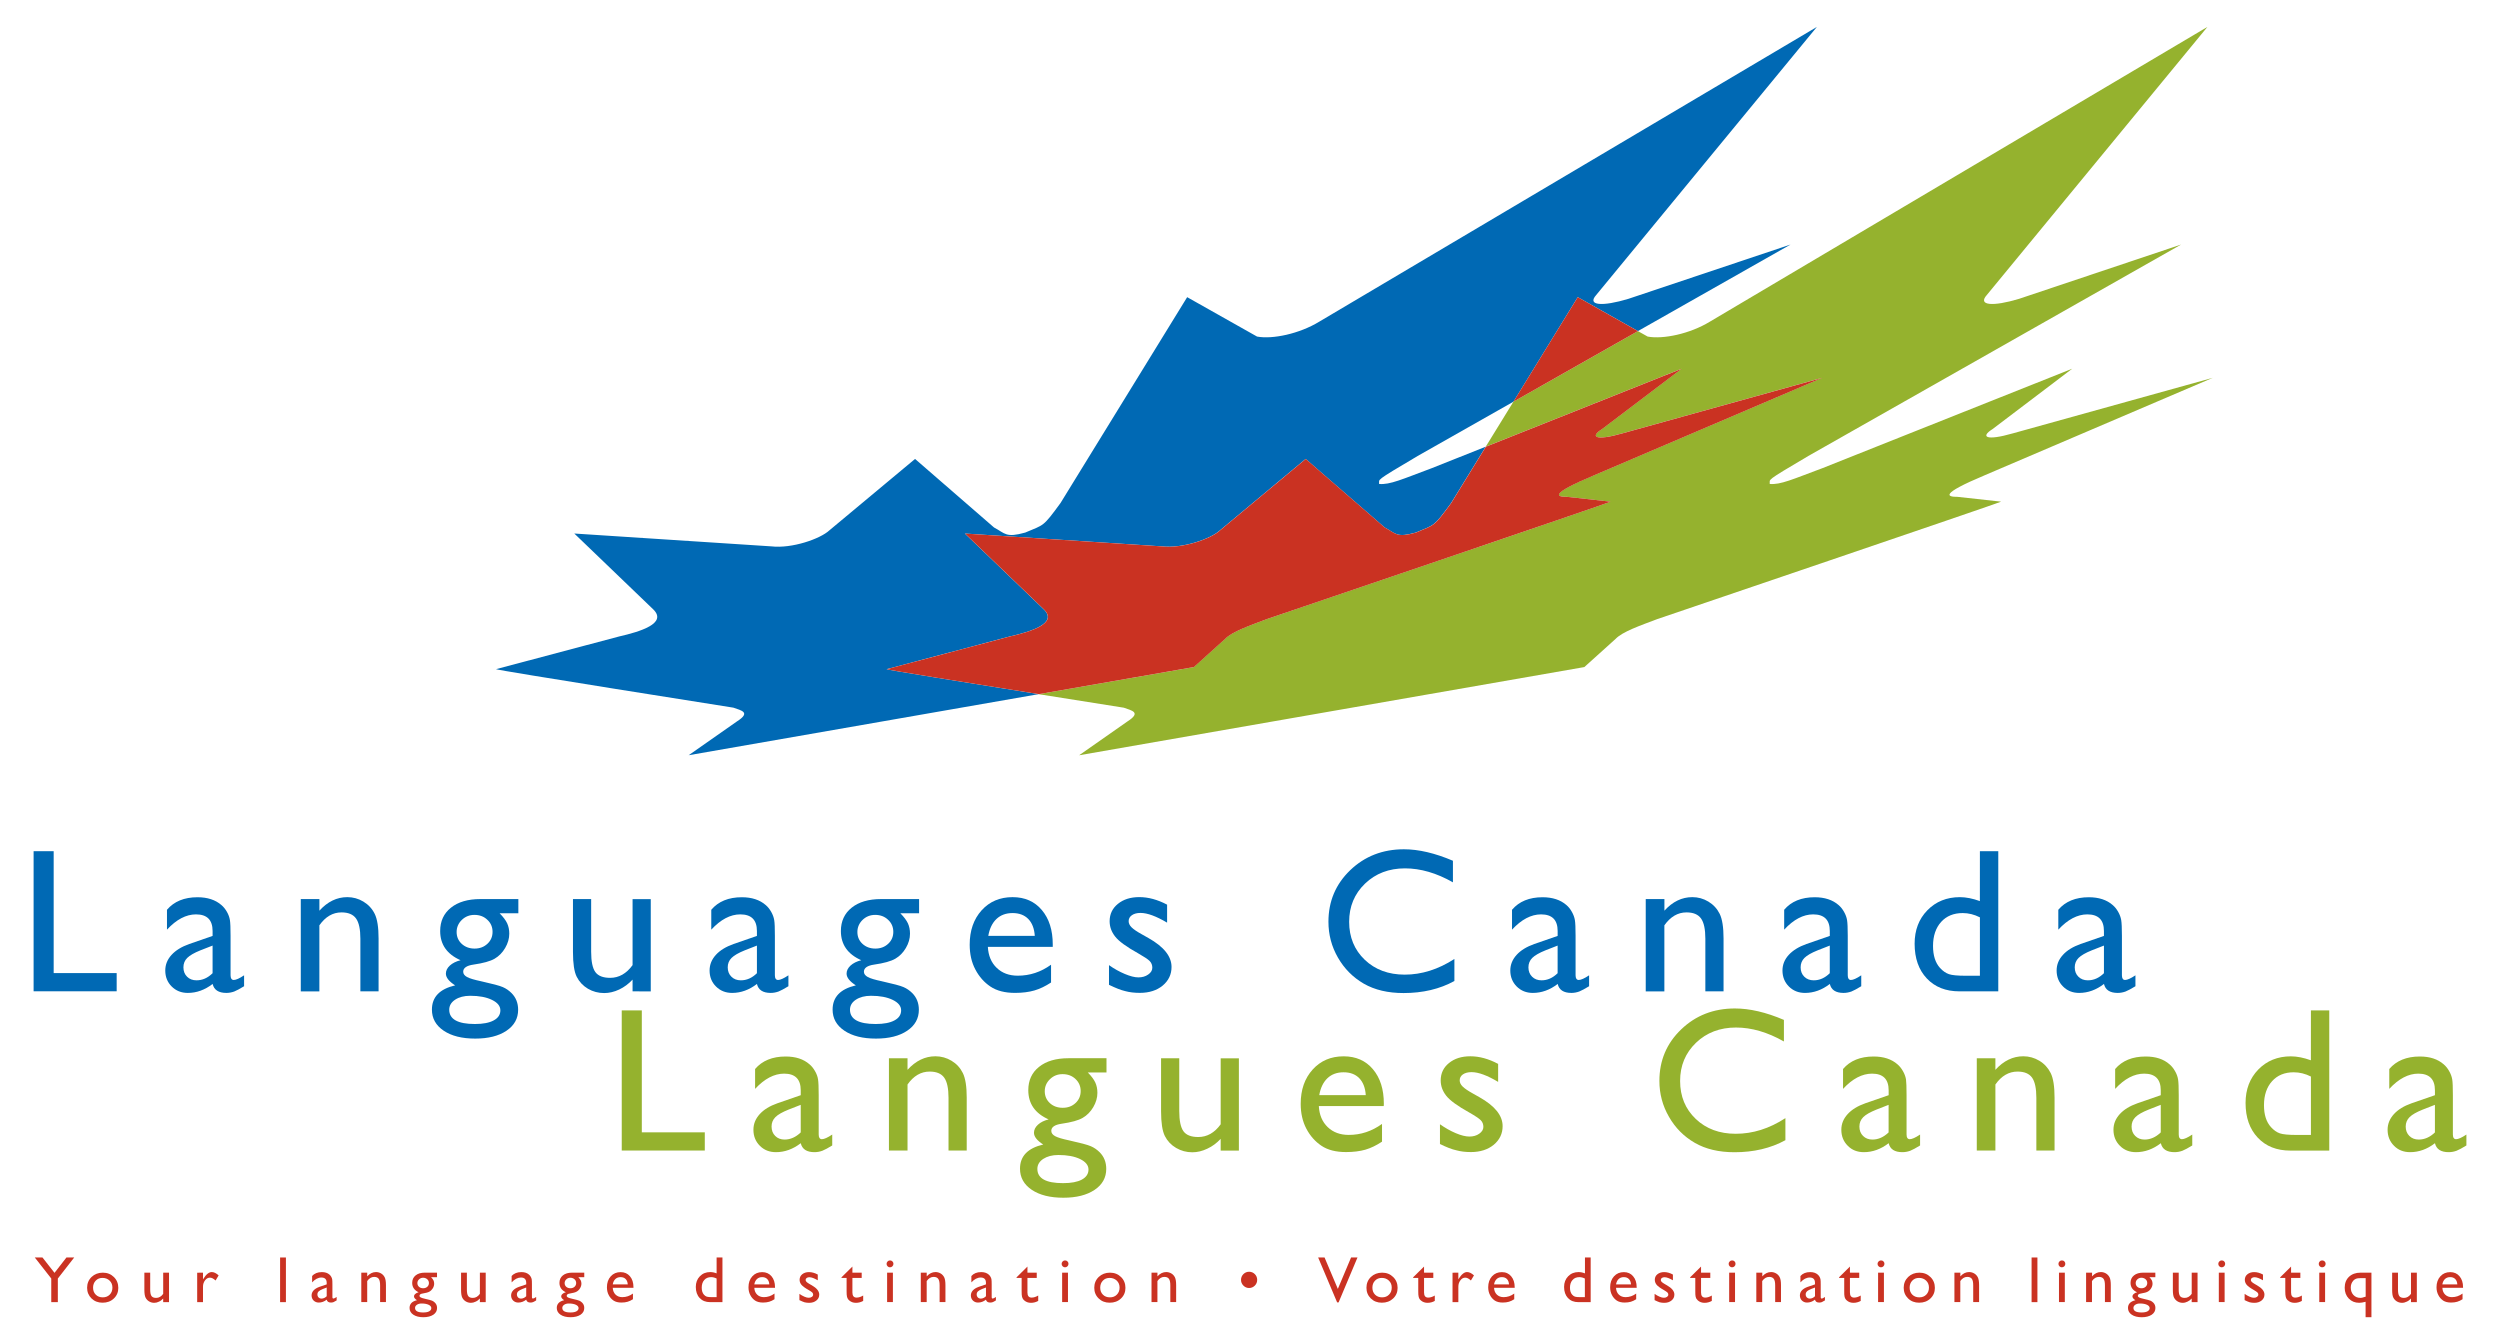 <?xml version="1.0" encoding="utf-8"?>
<!-- Generator: Adobe Illustrator 15.0.2, SVG Export Plug-In . SVG Version: 6.00 Build 0)  -->
<svg version="1.2" baseProfile="tiny" id="Layer_1" xmlns="http://www.w3.org/2000/svg" xmlns:xlink="http://www.w3.org/1999/xlink"
	 x="0px" y="0px" width="186px" height="100px" viewBox="0 0 186 100" overflow="inherit" xml:space="preserve">
<g>
	<g>
		<path fill="none" d="M102.602,36.006c0.797,0.078,1.73-0.359,3.902-1.166l4.035-1.606l2.061-3.349l-7.131,4.042
			C102.176,35.877,102.643,35.623,102.602,36.006z"/>
		<path fill="#0069B4" d="M75.118,47.355c1.566-0.357,3.607-0.977,2.543-2.015l-5.875-5.646l14.65,0.955
			c1.543,0.179,3.654-0.56,4.331-1.194l6.372-5.31l5.877,5.098c0.84,0.448,0.868,0.784,2.319,0.379
			c1.418-0.603,1.299-0.385,2.627-2.197l2.578-4.192l-4.035,1.606c-2.17,0.808-3.104,1.244-3.901,1.166
			c0.041-0.385-0.426-0.13,2.867-2.078l7.131-4.042l4.782-7.777l4.479,2.524l11.354-6.439l-12.058,4.038
			c-1.959,0.593-3.099,0.501-2.407-0.276l16.424-19.953L98.152,23.933c-1.488,0.907-3.479,1.322-4.627,1.108l-5.2-2.932
			l-9.423,15.317c-1.326,1.812-1.208,1.594-2.625,2.197c-1.451,0.405-1.479,0.069-2.322-0.379l-5.875-5.099l-6.371,5.311
			c-0.678,0.635-2.787,1.373-4.331,1.193l-14.65-0.955l5.876,5.646c1.063,1.038-0.978,1.658-2.543,2.014l-9.159,2.432
			c-0.036,0.069,17.662,2.864,17.662,2.864c0.586,0.209,1.336,0.343,0.257,1.029l-3.584,2.51l26.045-4.545
			c-5.073-0.812-11.343-1.815-11.322-1.857L75.118,47.355z"/>
		<path fill="#95B22E" d="M147.697,35.344l16.934-7.235l-14.867,4.131c-2.029,0.585-2.434,0.259-1.521-0.314l5.928-4.493
			l-18.604,7.407c-2.172,0.807-3.105,1.243-3.9,1.165c0.04-0.385-0.43-0.13,2.868-2.078l27.741-15.734l-12.055,4.039
			c-1.957,0.592-3.099,0.5-2.408-0.277l16.42-19.954l-37.021,21.932c-1.487,0.907-3.479,1.322-4.625,1.108l-0.726-0.407
			l-9.262,5.252l-2.062,3.349l14.568-5.8l-5.928,4.493c-0.908,0.573-0.509,0.898,1.522,0.314l14.864-4.132l-16.936,7.235
			c-3.502,1.468-2.777,1.626-2.049,1.62l3.244,0.359c-0.012,0.05-25.582,8.737-25.582,8.737c-1.287,0.488-2.591,0.937-3.104,1.475
			l-2.323,2.095l-11.54,2.016c3.446,0.549,6.341,1.006,6.341,1.006c0.586,0.212,1.336,0.344,0.257,1.029l-3.585,2.51l37.588-6.562
			l2.324-2.095c0.514-0.538,1.815-0.987,3.104-1.475c0,0,25.568-8.688,25.582-8.737l-3.246-0.358
			C144.918,36.97,144.195,36.813,147.697,35.344z"/>
		<polygon fill="#CA3222" points="112.6,29.886 121.861,24.634 117.385,22.109 		"/>
		<path fill="#CA3222" d="M91.148,47.536c0.513-0.538,1.818-0.987,3.105-1.475c0,0,25.57-8.688,25.582-8.737l-3.246-0.358
			c-0.729,0.006-1.45-0.152,2.052-1.62l16.935-7.235l-14.866,4.131c-2.029,0.585-2.436,0.259-1.521-0.314l5.929-4.493l-14.571,5.801
			l-2.578,4.192c-1.326,1.812-1.209,1.594-2.625,2.197c-1.449,0.405-1.48,0.069-2.32-0.379l-5.877-5.099l-6.373,5.311
			c-0.677,0.635-2.787,1.373-4.331,1.193l-14.65-0.955l5.875,5.646c1.063,1.038-0.977,1.658-2.543,2.014l-9.158,2.432
			c-0.021,0.041,6.248,1.049,11.321,1.856l11.542-2.016L91.148,47.536z"/>
	</g>
	<g>
		<path fill="#CA3222" d="M4.943,93.557h0.578l-1.218,1.564v1.758H3.814v-1.758l-1.226-1.564H3.16l0.896,1.143L4.943,93.557z"/>
		<path fill="#CA3222" d="M7.648,94.686c0.33,0,0.605,0.108,0.824,0.324c0.219,0.215,0.33,0.485,0.33,0.812
			c0,0.313-0.111,0.578-0.333,0.787c-0.223,0.211-0.502,0.312-0.84,0.312c-0.327,0-0.6-0.104-0.819-0.315
			c-0.218-0.213-0.329-0.479-0.329-0.795c0-0.319,0.112-0.591,0.333-0.806C7.036,94.797,7.313,94.686,7.648,94.686z M7.626,95.076
			c-0.206,0-0.375,0.066-0.506,0.206c-0.132,0.137-0.196,0.312-0.196,0.522c0,0.213,0.066,0.385,0.202,0.52
			c0.135,0.135,0.308,0.199,0.52,0.199c0.21,0,0.382-0.065,0.518-0.203c0.134-0.137,0.2-0.31,0.2-0.521s-0.068-0.385-0.209-0.521
			C8.014,95.145,7.838,95.076,7.626,95.076z"/>
		<path fill="#CA3222" d="M12.141,96.879v-0.271c-0.091,0.104-0.196,0.183-0.313,0.234c-0.117,0.059-0.234,0.088-0.352,0.088
			c-0.139,0-0.265-0.035-0.382-0.104c-0.115-0.069-0.203-0.163-0.263-0.283c-0.06-0.117-0.09-0.312-0.09-0.591v-1.263h0.434v1.258
			c0,0.229,0.033,0.392,0.098,0.48c0.066,0.092,0.183,0.137,0.345,0.137c0.207,0,0.381-0.102,0.524-0.301v-1.574h0.433v2.189H12.141
			L12.141,96.879z"/>
		<path fill="#CA3222" d="M15.103,94.686v0.504l0.023-0.039c0.209-0.338,0.419-0.51,0.629-0.51c0.163,0,0.333,0.084,0.512,0.248
			l-0.229,0.381c-0.151-0.143-0.291-0.213-0.42-0.213c-0.139,0-0.261,0.066-0.362,0.2c-0.103,0.134-0.153,0.29-0.153,0.476v1.146
			H14.67v-2.189L15.103,94.686L15.103,94.686z"/>
		<path fill="#CA3222" d="M20.839,93.557h0.433v3.322h-0.433V93.557z"/>
		<path fill="#CA3222" d="M24.731,95.561v0.938c0,0.075,0.025,0.112,0.074,0.112c0.052,0,0.132-0.039,0.241-0.118v0.257
			c-0.098,0.062-0.175,0.104-0.233,0.128c-0.059,0.021-0.12,0.033-0.184,0.033c-0.183,0-0.289-0.071-0.323-0.216
			c-0.184,0.145-0.381,0.216-0.589,0.216c-0.153,0-0.281-0.052-0.383-0.149c-0.103-0.104-0.152-0.229-0.152-0.383
			c0-0.138,0.05-0.263,0.148-0.371c0.098-0.107,0.239-0.193,0.422-0.261l0.554-0.188v-0.115c0-0.264-0.132-0.396-0.396-0.396
			c-0.235,0-0.466,0.121-0.688,0.362v-0.473c0.167-0.191,0.409-0.293,0.725-0.293c0.236,0,0.427,0.062,0.568,0.188
			c0.048,0.039,0.091,0.097,0.128,0.159c0.039,0.062,0.062,0.134,0.073,0.199C24.726,95.252,24.731,95.378,24.731,95.561z
			 M24.307,96.439v-0.647l-0.289,0.11c-0.146,0.062-0.25,0.117-0.312,0.18c-0.062,0.061-0.091,0.134-0.091,0.223
			c0,0.09,0.028,0.162,0.086,0.225c0.059,0.058,0.134,0.086,0.224,0.086C24.063,96.611,24.189,96.557,24.307,96.439z"/>
		<path fill="#CA3222" d="M27.321,94.686v0.276c0.193-0.215,0.411-0.321,0.656-0.321c0.135,0,0.262,0.037,0.378,0.104
			c0.117,0.069,0.206,0.168,0.267,0.29c0.062,0.124,0.092,0.318,0.092,0.586v1.255H28.28v-1.25c0-0.224-0.035-0.384-0.101-0.479
			c-0.068-0.096-0.182-0.146-0.341-0.146c-0.203,0-0.375,0.103-0.518,0.308v1.566h-0.44v-2.189H27.321L27.321,94.686L27.321,94.686z
			"/>
		<path fill="#CA3222" d="M30.667,95.445c0-0.234,0.086-0.418,0.255-0.555c0.17-0.139,0.4-0.205,0.695-0.205h0.897v0.34h-0.44
			c0.085,0.09,0.145,0.166,0.179,0.238c0.032,0.067,0.049,0.149,0.049,0.241c0,0.112-0.032,0.228-0.096,0.338
			c-0.066,0.108-0.149,0.192-0.251,0.252c-0.103,0.062-0.271,0.104-0.502,0.142c-0.161,0.022-0.242,0.08-0.242,0.17
			c0,0.052,0.03,0.092,0.092,0.125c0.06,0.031,0.171,0.066,0.331,0.102c0.269,0.061,0.438,0.104,0.516,0.139
			c0.077,0.035,0.147,0.082,0.209,0.146c0.105,0.104,0.158,0.234,0.158,0.396c0,0.211-0.093,0.377-0.277,0.502
			c-0.185,0.119-0.431,0.185-0.74,0.185c-0.312,0-0.562-0.062-0.749-0.188c-0.188-0.125-0.279-0.293-0.279-0.502
			c0-0.299,0.182-0.49,0.549-0.576c-0.146-0.094-0.219-0.188-0.219-0.277c0-0.068,0.032-0.137,0.094-0.188
			c0.062-0.059,0.146-0.102,0.25-0.125C30.826,95.993,30.667,95.764,30.667,95.445z M31.376,96.98c-0.146,0-0.266,0.03-0.356,0.094
			c-0.094,0.062-0.14,0.14-0.14,0.236c0,0.227,0.203,0.338,0.607,0.338c0.191,0,0.34-0.027,0.445-0.086s0.158-0.138,0.158-0.237
			c0-0.101-0.066-0.187-0.199-0.249C31.758,97.014,31.587,96.98,31.376,96.98z M31.477,95.064c-0.117,0-0.217,0.041-0.299,0.119
			c-0.083,0.077-0.125,0.174-0.125,0.28c0,0.112,0.04,0.204,0.122,0.277c0.082,0.071,0.184,0.106,0.307,0.106
			s0.225-0.035,0.308-0.108c0.082-0.075,0.122-0.169,0.122-0.279s-0.042-0.209-0.125-0.283C31.703,95.104,31.6,95.064,31.477,95.064
			z"/>
		<path fill="#CA3222" d="M35.702,96.879v-0.271c-0.091,0.104-0.195,0.183-0.313,0.234c-0.118,0.059-0.235,0.088-0.353,0.088
			c-0.138,0-0.265-0.035-0.381-0.104c-0.115-0.069-0.204-0.163-0.263-0.283c-0.059-0.117-0.089-0.312-0.089-0.591v-1.263h0.433
			v1.258c0,0.229,0.033,0.392,0.1,0.48c0.064,0.092,0.18,0.137,0.344,0.137c0.206,0,0.38-0.102,0.523-0.301v-1.574h0.434v2.189
			H35.702L35.702,96.879z"/>
		<path fill="#CA3222" d="M39.576,95.561v0.938c0,0.075,0.025,0.112,0.075,0.112c0.051,0,0.131-0.039,0.24-0.118v0.257
			c-0.097,0.062-0.174,0.104-0.233,0.128c-0.059,0.021-0.119,0.033-0.185,0.033c-0.182,0-0.289-0.071-0.322-0.216
			c-0.185,0.145-0.381,0.216-0.59,0.216c-0.152,0-0.281-0.052-0.382-0.149c-0.102-0.104-0.152-0.229-0.152-0.383
			c0-0.138,0.05-0.263,0.148-0.371c0.098-0.107,0.24-0.193,0.422-0.261l0.554-0.188v-0.115c0-0.264-0.132-0.396-0.395-0.396
			c-0.236,0-0.466,0.121-0.69,0.362v-0.473c0.167-0.191,0.409-0.293,0.726-0.293c0.235,0,0.424,0.062,0.567,0.188
			c0.048,0.039,0.09,0.097,0.128,0.159c0.039,0.062,0.063,0.134,0.073,0.199C39.571,95.252,39.576,95.378,39.576,95.561z
			 M39.15,96.439v-0.647l-0.289,0.11c-0.146,0.062-0.25,0.117-0.312,0.18c-0.062,0.061-0.091,0.134-0.091,0.223
			c0,0.09,0.028,0.162,0.087,0.225c0.057,0.058,0.131,0.086,0.223,0.086C38.906,96.611,39.034,96.557,39.15,96.439z"/>
		<path fill="#CA3222" d="M41.623,95.445c0-0.234,0.085-0.418,0.254-0.555c0.17-0.139,0.401-0.205,0.694-0.205h0.898v0.34h-0.441
			c0.086,0.09,0.145,0.166,0.179,0.238c0.032,0.067,0.05,0.149,0.05,0.241c0,0.112-0.033,0.228-0.1,0.338
			c-0.063,0.108-0.146,0.192-0.25,0.252c-0.103,0.062-0.27,0.104-0.502,0.142c-0.162,0.022-0.242,0.08-0.242,0.17
			c0,0.052,0.03,0.092,0.092,0.125c0.061,0.031,0.171,0.066,0.331,0.102c0.267,0.061,0.439,0.104,0.517,0.139
			c0.076,0.035,0.146,0.082,0.208,0.146c0.105,0.104,0.157,0.234,0.157,0.396c0,0.211-0.091,0.377-0.277,0.502
			c-0.185,0.119-0.431,0.185-0.741,0.185c-0.312,0-0.562-0.062-0.748-0.188c-0.186-0.125-0.278-0.293-0.278-0.502
			c0-0.299,0.184-0.49,0.549-0.576c-0.147-0.094-0.219-0.188-0.219-0.277c0-0.068,0.03-0.137,0.094-0.188
			c0.062-0.06,0.146-0.102,0.251-0.125C41.781,95.993,41.623,95.764,41.623,95.445z M42.331,96.98c-0.146,0-0.265,0.03-0.357,0.094
			c-0.092,0.062-0.139,0.14-0.139,0.236c0,0.227,0.203,0.338,0.607,0.338c0.191,0,0.34-0.027,0.445-0.086
			c0.104-0.059,0.159-0.138,0.159-0.237c0-0.101-0.066-0.187-0.199-0.249C42.714,97.014,42.542,96.98,42.331,96.98z M42.433,95.064
			c-0.118,0-0.218,0.041-0.3,0.119c-0.083,0.077-0.124,0.174-0.124,0.28c0,0.112,0.04,0.204,0.122,0.277
			c0.081,0.071,0.184,0.106,0.307,0.106c0.122,0,0.224-0.035,0.306-0.108c0.082-0.075,0.123-0.169,0.123-0.279
			s-0.041-0.209-0.125-0.283C42.658,95.104,42.557,95.064,42.433,95.064z"/>
		<path fill="#CA3222" d="M47.129,95.814h-1.54c0.011,0.213,0.082,0.381,0.21,0.506c0.129,0.125,0.295,0.188,0.501,0.188
			c0.285,0,0.549-0.09,0.791-0.268v0.422c-0.133,0.088-0.267,0.149-0.397,0.188c-0.13,0.039-0.284,0.06-0.46,0.06
			c-0.242,0-0.437-0.05-0.585-0.147c-0.149-0.102-0.269-0.234-0.358-0.406c-0.091-0.168-0.135-0.36-0.135-0.586
			c0-0.334,0.095-0.604,0.283-0.812c0.189-0.209,0.435-0.313,0.736-0.313c0.29,0,0.521,0.104,0.694,0.309
			c0.173,0.203,0.26,0.477,0.26,0.812V95.814z M45.589,95.557h1.116c-0.013-0.17-0.063-0.305-0.157-0.396
			c-0.093-0.097-0.221-0.142-0.376-0.142c-0.157,0-0.287,0.045-0.388,0.142C45.685,95.252,45.619,95.387,45.589,95.557z"/>
		<path fill="#CA3222" d="M53.316,93.557h0.434v3.322h-0.923c-0.322,0-0.579-0.104-0.771-0.307c-0.192-0.205-0.288-0.48-0.288-0.823
			c0-0.321,0.1-0.589,0.302-0.795c0.201-0.208,0.458-0.312,0.772-0.312c0.145,0,0.303,0.03,0.474,0.097V93.557L53.316,93.557z
			 M53.316,96.518v-1.395c-0.134-0.068-0.27-0.104-0.406-0.104c-0.215,0-0.386,0.067-0.512,0.213
			c-0.127,0.142-0.189,0.332-0.189,0.572c0,0.228,0.054,0.397,0.165,0.521c0.065,0.071,0.137,0.123,0.211,0.147
			c0.073,0.022,0.208,0.037,0.398,0.037h0.333V96.518z"/>
		<path fill="#CA3222" d="M57.663,95.814h-1.542c0.011,0.213,0.081,0.381,0.212,0.506c0.128,0.125,0.296,0.188,0.5,0.188
			c0.285,0,0.549-0.09,0.79-0.268v0.422c-0.134,0.088-0.266,0.149-0.396,0.188s-0.285,0.06-0.461,0.06
			c-0.24,0-0.436-0.05-0.585-0.147c-0.148-0.102-0.27-0.234-0.357-0.406c-0.09-0.168-0.136-0.36-0.136-0.586
			c0-0.334,0.096-0.604,0.284-0.812c0.188-0.209,0.434-0.313,0.735-0.313c0.29,0,0.521,0.104,0.695,0.309
			c0.173,0.203,0.259,0.477,0.259,0.812v0.056h0.002V95.814z M56.12,95.557h1.117c-0.011-0.17-0.062-0.305-0.156-0.396
			c-0.095-0.097-0.219-0.142-0.375-0.142c-0.157,0-0.287,0.045-0.388,0.142C56.218,95.252,56.151,95.387,56.12,95.557z"/>
		<path fill="#CA3222" d="M59.476,96.73v-0.467c0.121,0.088,0.246,0.155,0.372,0.211c0.127,0.057,0.234,0.08,0.321,0.08
			c0.09,0,0.168-0.021,0.231-0.065c0.064-0.044,0.098-0.101,0.098-0.163s-0.021-0.117-0.062-0.161
			c-0.042-0.042-0.132-0.104-0.271-0.185c-0.277-0.156-0.458-0.291-0.546-0.401c-0.086-0.111-0.129-0.229-0.129-0.362
			c0-0.167,0.065-0.306,0.196-0.412c0.13-0.104,0.297-0.16,0.501-0.16c0.212,0,0.431,0.062,0.655,0.182v0.428
			c-0.255-0.148-0.463-0.229-0.625-0.229c-0.084,0-0.151,0.02-0.202,0.057c-0.051,0.037-0.077,0.084-0.077,0.145
			c0,0.051,0.022,0.102,0.067,0.146c0.047,0.046,0.127,0.104,0.243,0.168l0.153,0.087c0.366,0.209,0.55,0.438,0.55,0.688
			c0,0.182-0.069,0.326-0.211,0.441c-0.14,0.114-0.319,0.174-0.54,0.174c-0.129,0-0.244-0.015-0.346-0.041
			C59.757,96.855,59.629,96.807,59.476,96.73z"/>
		<path fill="#CA3222" d="M62.607,95.032l0.812-0.8v0.455h0.691v0.39h-0.691v1.084c0,0.255,0.104,0.38,0.311,0.38
			c0.155,0,0.319-0.052,0.491-0.154v0.401c-0.167,0.093-0.348,0.142-0.543,0.142c-0.199,0-0.363-0.062-0.494-0.178
			c-0.042-0.035-0.075-0.074-0.103-0.118c-0.028-0.043-0.05-0.102-0.067-0.172c-0.019-0.069-0.027-0.207-0.027-0.405v-0.979h-0.378
			L62.607,95.032L62.607,95.032z"/>
		<path fill="#CA3222" d="M66.212,93.775c0.071,0,0.133,0.021,0.184,0.072c0.05,0.049,0.076,0.108,0.076,0.183
			c0,0.069-0.025,0.131-0.076,0.182c-0.051,0.052-0.111,0.076-0.184,0.076c-0.067,0-0.125-0.024-0.176-0.076
			c-0.051-0.052-0.075-0.112-0.075-0.182c0-0.064,0.024-0.125,0.075-0.179C66.087,93.803,66.145,93.775,66.212,93.775z
			 M66.001,94.686h0.431v2.189h-0.431V94.686z"/>
		<path fill="#CA3222" d="M68.948,94.686v0.276c0.192-0.215,0.412-0.321,0.655-0.321c0.137,0,0.262,0.037,0.379,0.104
			c0.117,0.069,0.206,0.168,0.268,0.29c0.06,0.124,0.091,0.318,0.091,0.586v1.255h-0.434v-1.25c0-0.224-0.032-0.384-0.102-0.479
			c-0.067-0.096-0.181-0.146-0.34-0.146c-0.203,0-0.375,0.103-0.519,0.308v1.566h-0.439v-2.189h0.439H68.948L68.948,94.686z"/>
		<path fill="#CA3222" d="M73.781,95.561v0.938c0,0.075,0.024,0.112,0.075,0.112c0.051,0,0.131-0.039,0.239-0.118v0.257
			c-0.097,0.062-0.173,0.104-0.232,0.128c-0.059,0.021-0.12,0.033-0.184,0.033c-0.183,0-0.29-0.071-0.323-0.216
			c-0.185,0.145-0.381,0.216-0.59,0.216c-0.152,0-0.281-0.052-0.381-0.149c-0.103-0.104-0.153-0.229-0.153-0.383
			c0-0.138,0.05-0.263,0.148-0.371c0.098-0.107,0.238-0.193,0.421-0.261l0.554-0.188v-0.115c0-0.264-0.132-0.396-0.395-0.396
			c-0.237,0-0.467,0.121-0.69,0.362v-0.473c0.168-0.191,0.41-0.293,0.727-0.293c0.235,0,0.424,0.062,0.567,0.188
			c0.047,0.039,0.09,0.097,0.128,0.159c0.039,0.062,0.063,0.134,0.073,0.199C73.775,95.252,73.781,95.378,73.781,95.561z
			 M73.356,96.439v-0.647l-0.289,0.11c-0.146,0.062-0.251,0.117-0.312,0.18c-0.06,0.061-0.09,0.134-0.09,0.223
			c0,0.09,0.028,0.162,0.086,0.225c0.058,0.058,0.133,0.086,0.225,0.086C73.113,96.611,73.239,96.557,73.356,96.439z"/>
		<path fill="#CA3222" d="M75.632,95.032l0.81-0.8v0.455h0.692v0.39h-0.692v1.084c0,0.255,0.104,0.38,0.312,0.38
			c0.153,0,0.317-0.052,0.489-0.154v0.401c-0.166,0.093-0.347,0.142-0.543,0.142c-0.198,0-0.361-0.062-0.494-0.178
			c-0.041-0.035-0.074-0.074-0.103-0.118c-0.027-0.043-0.05-0.102-0.068-0.172c-0.018-0.069-0.026-0.207-0.026-0.405v-0.979h-0.377
			V95.032L75.632,95.032z"/>
		<path fill="#CA3222" d="M79.236,93.775c0.071,0,0.131,0.021,0.184,0.072c0.051,0.049,0.075,0.108,0.075,0.183
			c0,0.069-0.024,0.131-0.075,0.182c-0.053,0.052-0.112,0.076-0.184,0.076c-0.066,0-0.125-0.024-0.176-0.076
			c-0.051-0.052-0.075-0.112-0.075-0.182c0-0.064,0.024-0.125,0.075-0.179C79.111,93.803,79.17,93.775,79.236,93.775z
			 M79.023,94.686h0.434v2.189h-0.434V94.686z"/>
		<path fill="#CA3222" d="M82.58,94.686c0.329,0,0.605,0.108,0.824,0.324c0.22,0.215,0.329,0.485,0.329,0.812
			c0,0.313-0.11,0.578-0.333,0.787c-0.223,0.211-0.503,0.312-0.84,0.312c-0.327,0-0.6-0.104-0.818-0.315
			c-0.22-0.213-0.328-0.479-0.328-0.795c0-0.319,0.11-0.591,0.332-0.806C81.968,94.797,82.246,94.686,82.58,94.686z M82.557,95.076
			c-0.205,0-0.373,0.066-0.505,0.206c-0.131,0.137-0.196,0.312-0.196,0.522c0,0.213,0.066,0.385,0.202,0.52
			c0.135,0.135,0.308,0.199,0.52,0.199s0.384-0.065,0.517-0.203c0.134-0.137,0.202-0.31,0.202-0.521s-0.069-0.385-0.209-0.521
			C82.944,95.145,82.77,95.076,82.557,95.076z"/>
		<path fill="#CA3222" d="M86.114,94.686v0.276c0.191-0.215,0.411-0.321,0.655-0.321c0.135,0,0.262,0.037,0.378,0.104
			c0.117,0.069,0.207,0.168,0.267,0.29c0.061,0.124,0.091,0.318,0.091,0.586v1.255h-0.433v-1.25c0-0.224-0.034-0.384-0.103-0.479
			c-0.067-0.096-0.18-0.146-0.34-0.146c-0.203,0-0.375,0.103-0.517,0.308v1.566h-0.439v-2.189h0.439H86.114L86.114,94.686z"/>
		<path fill="#CA3222" d="M92.332,95.221c0-0.164,0.059-0.308,0.176-0.426c0.117-0.115,0.26-0.177,0.424-0.177
			c0.166,0,0.311,0.06,0.427,0.176c0.116,0.117,0.175,0.261,0.175,0.427c0,0.168-0.059,0.312-0.175,0.428
			c-0.119,0.117-0.261,0.179-0.427,0.179c-0.164,0-0.307-0.062-0.424-0.181C92.391,95.527,92.332,95.389,92.332,95.221z"/>
		<path fill="#CA3222" d="M100.52,93.557h0.477l-1.405,3.34h-0.11l-1.412-3.34h0.477l0.988,2.338L100.52,93.557z"/>
		<path fill="#CA3222" d="M102.83,94.686c0.329,0,0.604,0.108,0.822,0.324c0.221,0.215,0.33,0.485,0.33,0.812
			c0,0.313-0.111,0.578-0.334,0.787c-0.226,0.211-0.504,0.312-0.838,0.312c-0.328,0-0.603-0.104-0.818-0.315
			c-0.219-0.213-0.328-0.479-0.328-0.795c0-0.319,0.109-0.591,0.332-0.806C102.217,94.797,102.494,94.686,102.83,94.686z
			 M102.807,95.076c-0.205,0-0.373,0.066-0.506,0.206c-0.133,0.137-0.195,0.312-0.195,0.522c0,0.213,0.066,0.385,0.201,0.52
			c0.137,0.135,0.311,0.199,0.521,0.199s0.383-0.065,0.516-0.203c0.137-0.137,0.201-0.31,0.201-0.521s-0.068-0.385-0.211-0.521
			C103.193,95.145,103.02,95.076,102.807,95.076z"/>
		<path fill="#CA3222" d="M105.137,95.032l0.812-0.8v0.455h0.689v0.39h-0.689v1.084c0,0.255,0.103,0.38,0.312,0.38
			c0.153,0,0.315-0.052,0.487-0.154v0.401c-0.164,0.093-0.349,0.142-0.543,0.142s-0.358-0.062-0.492-0.178
			c-0.041-0.035-0.073-0.074-0.104-0.118c-0.026-0.043-0.049-0.102-0.064-0.172c-0.02-0.069-0.027-0.207-0.027-0.405v-0.979h-0.375
			L105.137,95.032L105.137,95.032z"/>
		<path fill="#CA3222" d="M108.5,94.686v0.504l0.021-0.039c0.211-0.338,0.418-0.51,0.629-0.51c0.164,0,0.332,0.084,0.514,0.248
			l-0.229,0.381c-0.151-0.143-0.291-0.213-0.42-0.213c-0.143,0-0.264,0.066-0.361,0.2c-0.104,0.134-0.153,0.29-0.153,0.476v1.146
			h-0.433v-2.189L108.5,94.686L108.5,94.686z"/>
		<path fill="#CA3222" d="M112.697,95.814h-1.54c0.011,0.213,0.081,0.381,0.21,0.506c0.131,0.125,0.299,0.188,0.503,0.188
			c0.284,0,0.548-0.09,0.789-0.268v0.422c-0.134,0.088-0.265,0.149-0.396,0.188c-0.134,0.039-0.285,0.06-0.464,0.06
			c-0.237,0-0.438-0.05-0.586-0.147c-0.146-0.102-0.271-0.234-0.354-0.406c-0.09-0.168-0.137-0.36-0.137-0.586
			c0-0.334,0.096-0.604,0.282-0.812c0.188-0.209,0.438-0.313,0.733-0.313c0.293,0,0.521,0.104,0.693,0.309
			c0.174,0.204,0.262,0.477,0.262,0.812v0.049h0.004V95.814z M111.157,95.557h1.114c-0.015-0.17-0.062-0.305-0.155-0.396
			c-0.093-0.097-0.22-0.142-0.376-0.142s-0.287,0.045-0.387,0.142C111.254,95.252,111.188,95.387,111.157,95.557z"/>
		<path fill="#CA3222" d="M117.914,93.557h0.432v3.322h-0.922c-0.32,0-0.58-0.104-0.771-0.307c-0.188-0.205-0.285-0.48-0.285-0.823
			c0-0.321,0.101-0.589,0.304-0.795c0.201-0.208,0.461-0.312,0.771-0.312c0.146,0,0.307,0.03,0.478,0.097v-1.183H117.914
			L117.914,93.557z M117.914,96.518v-1.395c-0.137-0.068-0.27-0.104-0.406-0.104c-0.215,0-0.387,0.067-0.514,0.213
			c-0.126,0.144-0.188,0.332-0.188,0.572c0,0.228,0.055,0.397,0.164,0.521c0.062,0.071,0.137,0.123,0.211,0.147
			c0.069,0.022,0.207,0.037,0.396,0.037h0.334L117.914,96.518L117.914,96.518z"/>
		<path fill="#CA3222" d="M121.771,95.814h-1.539c0.012,0.213,0.08,0.381,0.211,0.506c0.129,0.125,0.295,0.188,0.5,0.188
			c0.285,0,0.549-0.09,0.789-0.268v0.422c-0.133,0.088-0.267,0.149-0.396,0.188c-0.133,0.037-0.285,0.06-0.461,0.06
			c-0.238,0-0.438-0.05-0.586-0.147c-0.146-0.102-0.27-0.234-0.357-0.406c-0.09-0.168-0.137-0.36-0.137-0.586
			c0-0.334,0.098-0.604,0.285-0.812c0.188-0.209,0.436-0.313,0.734-0.313c0.289,0,0.521,0.104,0.69,0.309
			c0.177,0.203,0.263,0.477,0.263,0.812L121.771,95.814L121.771,95.814z M120.232,95.557h1.115c-0.015-0.17-0.062-0.305-0.158-0.396
			c-0.092-0.097-0.219-0.142-0.375-0.142c-0.158,0-0.287,0.045-0.387,0.142C120.327,95.252,120.264,95.387,120.232,95.557z"/>
		<path fill="#CA3222" d="M123.102,96.73v-0.467c0.119,0.088,0.242,0.155,0.371,0.211c0.127,0.057,0.234,0.08,0.32,0.08
			c0.088,0,0.166-0.021,0.23-0.065c0.062-0.044,0.1-0.101,0.1-0.163s-0.021-0.117-0.062-0.161c-0.043-0.042-0.133-0.104-0.271-0.185
			c-0.276-0.156-0.459-0.291-0.545-0.401c-0.085-0.111-0.128-0.229-0.128-0.362c0-0.167,0.062-0.306,0.193-0.412
			c0.131-0.104,0.299-0.16,0.504-0.16c0.211,0,0.433,0.062,0.65,0.182v0.428c-0.254-0.148-0.461-0.229-0.625-0.229
			c-0.084,0-0.146,0.02-0.199,0.057s-0.076,0.084-0.076,0.145c0,0.051,0.021,0.102,0.064,0.146c0.049,0.046,0.125,0.104,0.242,0.168
			l0.152,0.087c0.365,0.209,0.551,0.438,0.551,0.688c0,0.182-0.07,0.326-0.213,0.441c-0.141,0.114-0.316,0.174-0.537,0.174
			c-0.131,0-0.244-0.015-0.348-0.041C123.383,96.855,123.254,96.807,123.102,96.73z"/>
		<path fill="#CA3222" d="M125.746,95.032l0.812-0.8v0.455h0.688v0.39h-0.688v1.084c0,0.255,0.103,0.38,0.311,0.38
			c0.154,0,0.318-0.052,0.49-0.154v0.401c-0.166,0.093-0.348,0.142-0.543,0.142c-0.198,0-0.361-0.062-0.494-0.178
			c-0.04-0.035-0.074-0.074-0.104-0.118c-0.024-0.043-0.049-0.102-0.065-0.172c-0.019-0.069-0.023-0.207-0.023-0.405v-0.979h-0.379
			L125.746,95.032L125.746,95.032z"/>
		<path fill="#CA3222" d="M128.865,93.775c0.07,0,0.133,0.021,0.182,0.072c0.053,0.049,0.076,0.108,0.076,0.183
			c0,0.069-0.023,0.131-0.076,0.182c-0.049,0.052-0.109,0.076-0.182,0.076c-0.066,0-0.125-0.024-0.176-0.076
			c-0.053-0.052-0.078-0.112-0.078-0.182c0-0.064,0.025-0.125,0.078-0.179C128.74,93.803,128.799,93.775,128.865,93.775z
			 M128.65,94.686h0.436v2.189h-0.436V94.686z"/>
		<path fill="#CA3222" d="M131.115,94.686v0.276c0.191-0.215,0.41-0.321,0.656-0.321c0.135,0,0.262,0.037,0.377,0.104
			c0.117,0.069,0.207,0.168,0.266,0.29c0.062,0.124,0.092,0.318,0.092,0.586v1.255h-0.433v-1.25c0-0.224-0.034-0.384-0.103-0.479
			c-0.07-0.094-0.185-0.146-0.341-0.146c-0.202,0-0.377,0.103-0.521,0.308v1.566h-0.438v-2.189h0.438H131.115L131.115,94.686z"/>
		<path fill="#CA3222" d="M135.461,95.561v0.938c0,0.075,0.023,0.112,0.075,0.112s0.132-0.039,0.239-0.118v0.257
			c-0.1,0.062-0.174,0.104-0.232,0.128c-0.061,0.021-0.119,0.033-0.186,0.033c-0.187,0-0.289-0.071-0.322-0.216
			c-0.186,0.145-0.381,0.216-0.588,0.216c-0.154,0-0.281-0.052-0.383-0.149c-0.104-0.104-0.152-0.229-0.152-0.383
			c0-0.138,0.049-0.263,0.146-0.371c0.099-0.107,0.237-0.193,0.422-0.261l0.555-0.188v-0.115c0-0.264-0.133-0.396-0.395-0.396
			c-0.238,0-0.47,0.121-0.688,0.362v-0.473c0.167-0.191,0.409-0.293,0.724-0.293c0.238,0,0.428,0.062,0.568,0.188
			c0.047,0.039,0.09,0.097,0.129,0.159c0.036,0.062,0.062,0.134,0.072,0.199C135.457,95.252,135.461,95.378,135.461,95.561z
			 M135.036,96.439v-0.647l-0.288,0.11c-0.146,0.062-0.252,0.117-0.312,0.18c-0.062,0.061-0.093,0.134-0.093,0.223
			c0,0.09,0.029,0.162,0.089,0.225c0.061,0.058,0.133,0.086,0.227,0.086C134.793,96.611,134.92,96.557,135.036,96.439z"/>
		<path fill="#CA3222" d="M136.825,95.032l0.81-0.8v0.455h0.692v0.39h-0.692v1.084c0,0.255,0.104,0.38,0.312,0.38
			c0.156,0,0.318-0.052,0.49-0.154v0.401c-0.166,0.093-0.349,0.142-0.543,0.142c-0.197,0-0.36-0.062-0.492-0.178
			c-0.041-0.035-0.075-0.074-0.104-0.118c-0.026-0.043-0.051-0.102-0.065-0.172c-0.021-0.069-0.023-0.207-0.023-0.405v-0.979h-0.38
			L136.825,95.032L136.825,95.032z"/>
		<path fill="#CA3222" d="M139.943,93.775c0.07,0,0.133,0.021,0.184,0.072c0.051,0.049,0.076,0.108,0.076,0.183
			c0,0.069-0.025,0.131-0.076,0.182c-0.051,0.052-0.111,0.076-0.184,0.076c-0.066,0-0.125-0.024-0.176-0.076
			c-0.054-0.052-0.078-0.112-0.078-0.182c0-0.064,0.024-0.125,0.078-0.179C139.818,93.803,139.877,93.775,139.943,93.775z
			 M139.73,94.686h0.434v2.189h-0.434V94.686z"/>
		<path fill="#CA3222" d="M142.803,94.686c0.33,0,0.604,0.108,0.822,0.324c0.221,0.215,0.33,0.485,0.33,0.812
			c0,0.313-0.111,0.578-0.334,0.787c-0.223,0.211-0.501,0.312-0.839,0.312c-0.325,0-0.601-0.104-0.817-0.315
			c-0.219-0.213-0.33-0.479-0.33-0.795c0-0.319,0.113-0.591,0.334-0.806C142.189,94.797,142.467,94.686,142.803,94.686z
			 M142.777,95.076c-0.205,0-0.373,0.066-0.506,0.206c-0.131,0.137-0.194,0.312-0.194,0.522c0,0.213,0.065,0.385,0.2,0.52
			c0.137,0.135,0.311,0.199,0.521,0.199c0.209,0,0.382-0.065,0.517-0.203c0.133-0.137,0.199-0.31,0.199-0.521
			s-0.068-0.385-0.211-0.521C143.166,95.145,142.988,95.076,142.777,95.076z"/>
		<path fill="#CA3222" d="M145.85,94.686v0.276c0.191-0.215,0.41-0.321,0.654-0.321c0.137,0,0.262,0.037,0.379,0.104
			c0.117,0.069,0.207,0.168,0.268,0.29c0.062,0.124,0.094,0.318,0.094,0.586v1.255h-0.438v-1.25c0-0.224-0.033-0.384-0.1-0.479
			c-0.068-0.096-0.184-0.146-0.342-0.146c-0.203,0-0.375,0.103-0.518,0.308v1.566h-0.438v-2.189h0.438v-0.002h0.002V94.686
			L145.85,94.686z"/>
		<path fill="#CA3222" d="M151.15,93.557h0.434v3.322h-0.434V93.557z"/>
		<path fill="#CA3222" d="M153.4,93.775c0.07,0,0.134,0.021,0.186,0.072c0.049,0.049,0.073,0.108,0.073,0.183
			c0,0.069-0.024,0.131-0.073,0.182c-0.052,0.052-0.113,0.076-0.186,0.076c-0.066,0-0.125-0.024-0.178-0.076
			c-0.052-0.052-0.074-0.112-0.074-0.182c0-0.064,0.022-0.125,0.074-0.179C153.275,93.803,153.334,93.775,153.4,93.775z
			 M153.188,94.686h0.435v2.189h-0.435V94.686z"/>
		<path fill="#CA3222" d="M155.65,94.686v0.276c0.188-0.215,0.412-0.321,0.654-0.321c0.139,0,0.264,0.037,0.381,0.104
			c0.112,0.069,0.205,0.168,0.267,0.29c0.062,0.124,0.091,0.318,0.091,0.586v1.255h-0.436v-1.25c0-0.224-0.033-0.384-0.103-0.479
			c-0.067-0.094-0.185-0.146-0.342-0.146c-0.201,0-0.375,0.103-0.519,0.308v1.566h-0.438v-2.189h0.438H155.65L155.65,94.686z"/>
		<path fill="#CA3222" d="M158.512,95.445c0-0.234,0.084-0.418,0.256-0.555c0.17-0.139,0.4-0.205,0.693-0.205h0.896v0.34h-0.438
			c0.086,0.09,0.146,0.166,0.179,0.238c0.032,0.067,0.051,0.149,0.051,0.241c0,0.112-0.033,0.228-0.101,0.338
			c-0.063,0.108-0.146,0.192-0.25,0.252c-0.104,0.062-0.271,0.104-0.502,0.142c-0.162,0.022-0.241,0.08-0.241,0.17
			c0,0.052,0.03,0.092,0.092,0.125c0.062,0.031,0.172,0.066,0.332,0.102c0.268,0.061,0.438,0.104,0.518,0.139
			c0.074,0.035,0.146,0.082,0.209,0.146c0.104,0.104,0.156,0.234,0.156,0.396c0,0.211-0.092,0.377-0.275,0.502
			c-0.188,0.121-0.434,0.187-0.736,0.187c-0.312,0-0.562-0.062-0.748-0.188c-0.188-0.125-0.281-0.293-0.281-0.502
			c0-0.299,0.187-0.488,0.551-0.576c-0.146-0.094-0.219-0.188-0.219-0.277c0-0.068,0.031-0.135,0.094-0.188
			c0.062-0.059,0.146-0.102,0.252-0.125C158.672,95.993,158.512,95.764,158.512,95.445z M159.221,96.98
			c-0.146,0-0.264,0.03-0.357,0.094c-0.092,0.062-0.137,0.14-0.137,0.236c0,0.227,0.199,0.338,0.607,0.338
			c0.189,0,0.338-0.027,0.441-0.086c0.104-0.059,0.16-0.138,0.16-0.237c0-0.101-0.066-0.187-0.199-0.249
			C159.602,97.014,159.43,96.98,159.221,96.98z M159.32,95.064c-0.117,0-0.217,0.041-0.301,0.119
			c-0.084,0.077-0.123,0.174-0.123,0.28c0,0.112,0.039,0.204,0.121,0.277c0.08,0.071,0.185,0.106,0.309,0.106
			c0.121,0,0.225-0.035,0.307-0.108c0.082-0.075,0.123-0.169,0.123-0.279s-0.041-0.209-0.125-0.283
			C159.547,95.104,159.443,95.064,159.32,95.064z"/>
		<path fill="#CA3222" d="M163.061,96.879v-0.271c-0.092,0.104-0.197,0.183-0.312,0.234c-0.117,0.059-0.233,0.088-0.354,0.088
			c-0.138,0-0.265-0.035-0.381-0.104c-0.115-0.069-0.205-0.163-0.265-0.283c-0.062-0.117-0.088-0.312-0.088-0.591v-1.263h0.435
			v1.258c0,0.229,0.032,0.392,0.1,0.48c0.063,0.09,0.182,0.137,0.346,0.137c0.205,0,0.381-0.102,0.521-0.301v-1.574h0.435v2.189
			H163.061L163.061,96.879z"/>
		<path fill="#CA3222" d="M165.293,93.775c0.068,0,0.133,0.021,0.184,0.072c0.051,0.049,0.076,0.108,0.076,0.183
			c0,0.069-0.025,0.131-0.076,0.182c-0.051,0.052-0.113,0.076-0.184,0.076c-0.064,0-0.127-0.024-0.178-0.076
			s-0.074-0.112-0.074-0.182c0-0.064,0.023-0.125,0.074-0.179C165.166,93.803,165.225,93.775,165.293,93.775z M165.08,94.686h0.432
			v2.189h-0.432V94.686z"/>
		<path fill="#CA3222" d="M167,96.73v-0.467c0.119,0.088,0.246,0.155,0.371,0.211c0.129,0.057,0.234,0.08,0.32,0.08
			c0.09,0,0.168-0.021,0.229-0.065s0.101-0.101,0.101-0.163s-0.021-0.117-0.062-0.161c-0.041-0.042-0.132-0.104-0.271-0.185
			c-0.273-0.156-0.459-0.291-0.545-0.401c-0.086-0.111-0.129-0.229-0.129-0.362c0-0.167,0.063-0.306,0.194-0.412
			c0.131-0.104,0.299-0.16,0.504-0.16c0.213,0,0.431,0.062,0.653,0.182v0.428c-0.254-0.148-0.463-0.229-0.625-0.229
			c-0.084,0-0.151,0.02-0.202,0.057c-0.052,0.037-0.076,0.084-0.076,0.145c0,0.051,0.022,0.102,0.067,0.146s0.125,0.104,0.242,0.168
			l0.152,0.087c0.365,0.209,0.551,0.438,0.551,0.688c0,0.182-0.07,0.326-0.211,0.441c-0.143,0.114-0.318,0.174-0.539,0.174
			c-0.131,0-0.244-0.015-0.348-0.041C167.279,96.855,167.152,96.807,167,96.73z"/>
		<path fill="#CA3222" d="M169.646,95.032l0.81-0.8v0.455h0.69v0.39h-0.69v1.084c0,0.255,0.104,0.38,0.312,0.38
			c0.156,0,0.318-0.052,0.49-0.154v0.401c-0.166,0.093-0.349,0.142-0.541,0.142c-0.201,0-0.363-0.062-0.494-0.178
			c-0.043-0.035-0.076-0.074-0.104-0.118c-0.026-0.043-0.051-0.102-0.064-0.172c-0.021-0.069-0.029-0.207-0.029-0.405v-0.979h-0.377
			L169.646,95.032L169.646,95.032z"/>
		<path fill="#CA3222" d="M172.764,93.775c0.072,0,0.135,0.021,0.188,0.072c0.051,0.049,0.075,0.108,0.075,0.183
			c0,0.069-0.024,0.131-0.075,0.182c-0.054,0.052-0.111,0.076-0.188,0.076c-0.062,0-0.125-0.024-0.176-0.076
			c-0.049-0.052-0.074-0.112-0.074-0.182c0-0.064,0.025-0.125,0.074-0.179C172.639,93.803,172.695,93.775,172.764,93.775z
			 M172.553,94.686h0.434v2.189h-0.434V94.686z"/>
		<path fill="#CA3222" d="M175.621,94.686h0.814v3.312h-0.435v-1.146c-0.188,0.053-0.353,0.076-0.479,0.076
			c-0.312,0-0.564-0.104-0.769-0.312c-0.203-0.211-0.306-0.479-0.306-0.803c0-0.342,0.104-0.612,0.314-0.815
			C174.979,94.791,175.266,94.686,175.621,94.686z M176.006,96.477v-1.386h-0.271c-0.188,0-0.311,0.011-0.371,0.024
			c-0.061,0.017-0.114,0.039-0.161,0.068c-0.048,0.027-0.089,0.062-0.125,0.107c-0.119,0.139-0.181,0.304-0.181,0.503
			c0,0.228,0.066,0.408,0.199,0.554c0.135,0.144,0.307,0.215,0.518,0.215c0.052,0,0.09-0.004,0.121-0.011
			c0.031-0.008,0.103-0.026,0.207-0.062l0.035-0.012L176.006,96.477z"/>
		<path fill="#CA3222" d="M179.377,96.879v-0.271c-0.093,0.104-0.195,0.183-0.314,0.234c-0.117,0.059-0.231,0.088-0.352,0.088
			c-0.139,0-0.266-0.035-0.383-0.104c-0.115-0.069-0.203-0.163-0.264-0.283c-0.062-0.117-0.088-0.312-0.088-0.591v-1.263h0.434
			v1.258c0,0.229,0.033,0.392,0.098,0.48c0.066,0.092,0.184,0.137,0.348,0.137c0.205,0,0.379-0.102,0.521-0.301v-1.574h0.436v2.189
			H179.377L179.377,96.879z"/>
		<path fill="#CA3222" d="M183.252,95.814h-1.539c0.01,0.213,0.078,0.381,0.209,0.506c0.129,0.125,0.297,0.188,0.5,0.188
			c0.287,0,0.549-0.09,0.791-0.268v0.422c-0.136,0.088-0.266,0.149-0.396,0.188c-0.129,0.039-0.282,0.06-0.461,0.06
			c-0.237,0-0.438-0.05-0.584-0.147c-0.147-0.102-0.27-0.234-0.357-0.406c-0.09-0.168-0.139-0.36-0.139-0.586
			c0-0.334,0.099-0.604,0.285-0.812c0.188-0.209,0.437-0.313,0.736-0.313c0.289,0,0.521,0.104,0.691,0.309
			c0.174,0.203,0.262,0.477,0.262,0.812v0.056h0.002V95.814L183.252,95.814z M181.711,95.557h1.114
			c-0.013-0.17-0.062-0.305-0.155-0.396c-0.095-0.097-0.22-0.142-0.377-0.142c-0.158,0-0.287,0.045-0.389,0.142
			C181.807,95.252,181.74,95.387,181.711,95.557z"/>
	</g>
	<path fill="#0069B4" d="M2.5,63.329h1.493v9.069H8.68v1.354H2.5V63.329z"/>
	<path fill="#0069B4" d="M17.154,69.627v2.93c0,0.232,0.079,0.353,0.238,0.353c0.164,0,0.42-0.114,0.768-0.347v0.812
		c-0.307,0.19-0.553,0.319-0.736,0.394c-0.186,0.066-0.379,0.104-0.582,0.104c-0.579,0-0.919-0.224-1.023-0.668
		c-0.578,0.444-1.193,0.668-1.848,0.668c-0.479,0-0.877-0.159-1.196-0.476c-0.318-0.314-0.479-0.715-0.479-1.189
		c0-0.438,0.153-0.821,0.465-1.163c0.311-0.341,0.751-0.61,1.322-0.812l1.734-0.601V69.27c0-0.828-0.412-1.24-1.234-1.24
		c-0.74,0-1.46,0.381-2.16,1.136v-1.479c0.525-0.619,1.284-0.932,2.272-0.932c0.74,0,1.334,0.193,1.781,0.584
		c0.149,0.125,0.284,0.291,0.403,0.497c0.12,0.208,0.193,0.415,0.227,0.621C17.138,68.657,17.154,69.05,17.154,69.627z
		 M15.816,72.407v-2.056l-0.906,0.354c-0.462,0.187-0.786,0.373-0.978,0.562c-0.19,0.188-0.286,0.422-0.286,0.703
		c0,0.284,0.091,0.519,0.271,0.695c0.18,0.182,0.415,0.271,0.701,0.271C15.052,72.938,15.451,72.764,15.816,72.407z"/>
	<path fill="#0069B4" d="M23.763,66.891v0.864c0.609-0.672,1.301-1.008,2.075-1.008c0.428,0,0.828,0.108,1.197,0.332
		c0.369,0.222,0.649,0.522,0.843,0.912c0.191,0.387,0.288,0.999,0.288,1.835v3.931h-1.354v-3.916c0-0.7-0.106-1.202-0.323-1.506
		c-0.215-0.302-0.575-0.453-1.082-0.453c-0.646,0-1.194,0.32-1.646,0.962v4.914h-1.383v-6.865L23.763,66.891L23.763,66.891z"/>
	<path fill="#0069B4" d="M32.749,69.27c0-0.732,0.267-1.312,0.802-1.738c0.534-0.428,1.265-0.641,2.188-0.641h2.826v1.058h-1.392
		c0.269,0.274,0.455,0.521,0.56,0.747c0.104,0.228,0.157,0.48,0.157,0.771c0,0.36-0.103,0.714-0.306,1.062
		c-0.203,0.349-0.466,0.613-0.786,0.8c-0.32,0.187-0.847,0.333-1.576,0.438c-0.506,0.073-0.76,0.252-0.76,0.53
		c0,0.159,0.095,0.288,0.287,0.394c0.19,0.104,0.538,0.207,1.041,0.314c0.839,0.188,1.38,0.329,1.62,0.436
		c0.241,0.104,0.457,0.254,0.649,0.446c0.327,0.329,0.49,0.742,0.49,1.239c0,0.652-0.289,1.174-0.868,1.562
		c-0.58,0.39-1.355,0.584-2.323,0.584c-0.98,0-1.762-0.194-2.347-0.588c-0.584-0.393-0.876-0.914-0.876-1.569
		c0-0.935,0.575-1.532,1.728-1.804c-0.46-0.293-0.689-0.586-0.689-0.873c0-0.221,0.098-0.418,0.296-0.601
		c0.197-0.179,0.462-0.312,0.796-0.396C33.254,70.992,32.749,70.271,32.749,69.27z M34.984,74.086c-0.458,0-0.832,0.1-1.124,0.292
		c-0.29,0.194-0.437,0.438-0.437,0.746c0,0.706,0.637,1.062,1.911,1.062c0.602,0,1.068-0.088,1.398-0.268
		c0.33-0.176,0.496-0.426,0.496-0.749c0-0.315-0.208-0.577-0.626-0.778C36.185,74.188,35.646,74.086,34.984,74.086z M35.297,68.068
		c-0.367,0-0.68,0.125-0.937,0.373c-0.258,0.252-0.387,0.553-0.387,0.899c0,0.354,0.127,0.648,0.378,0.882
		c0.252,0.231,0.572,0.353,0.958,0.353c0.381,0,0.699-0.119,0.954-0.357c0.256-0.235,0.383-0.532,0.383-0.889
		s-0.129-0.66-0.387-0.896C36.006,68.188,35.684,68.068,35.297,68.068z"/>
	<path fill="#0069B4" d="M47.063,73.756v-0.873c-0.292,0.314-0.624,0.562-0.996,0.738c-0.373,0.175-0.746,0.263-1.117,0.263
		c-0.435,0-0.837-0.106-1.206-0.321c-0.368-0.219-0.646-0.515-0.834-0.887c-0.188-0.367-0.281-0.984-0.281-1.849v-3.937h1.353v3.918
		c0,0.724,0.104,1.228,0.313,1.515c0.208,0.284,0.574,0.429,1.099,0.429c0.654,0,1.211-0.314,1.67-0.947v-4.91h1.353v6.866
		L47.063,73.756L47.063,73.756z"/>
	<path fill="#0069B4" d="M57.651,69.627v2.93c0,0.232,0.08,0.353,0.239,0.353c0.163,0,0.419-0.114,0.768-0.347v0.812
		c-0.307,0.19-0.553,0.319-0.736,0.394c-0.187,0.066-0.38,0.104-0.583,0.104c-0.579,0-0.92-0.224-1.023-0.668
		c-0.579,0.444-1.193,0.668-1.848,0.668c-0.479,0-0.878-0.159-1.196-0.476c-0.319-0.314-0.479-0.715-0.479-1.189
		c0-0.438,0.154-0.821,0.465-1.163s0.751-0.61,1.323-0.812l1.734-0.601V69.27c0-0.828-0.413-1.24-1.237-1.24
		c-0.739,0-1.46,0.381-2.159,1.136v-1.479c0.525-0.619,1.284-0.932,2.272-0.932c0.74,0,1.334,0.193,1.781,0.584
		c0.149,0.125,0.283,0.291,0.402,0.497c0.119,0.208,0.194,0.415,0.228,0.621C57.637,68.657,57.651,69.05,57.651,69.627z
		 M56.315,72.407v-2.056l-0.907,0.354c-0.461,0.187-0.785,0.373-0.977,0.562c-0.192,0.188-0.288,0.422-0.288,0.703
		c0,0.284,0.091,0.519,0.272,0.695c0.181,0.182,0.415,0.271,0.701,0.271C55.55,72.938,55.948,72.764,56.315,72.407z"/>
	<path fill="#0069B4" d="M62.562,69.27c0-0.732,0.269-1.312,0.802-1.738c0.535-0.428,1.266-0.641,2.19-0.641h2.826v1.058h-1.393
		c0.269,0.274,0.455,0.521,0.561,0.747c0.104,0.228,0.156,0.48,0.156,0.771c0,0.36-0.103,0.714-0.307,1.062
		c-0.204,0.349-0.465,0.613-0.786,0.8c-0.32,0.187-0.846,0.333-1.576,0.438c-0.506,0.073-0.76,0.252-0.76,0.53
		c0,0.159,0.097,0.288,0.288,0.394c0.19,0.104,0.538,0.207,1.041,0.314c0.839,0.188,1.381,0.329,1.62,0.436
		c0.241,0.104,0.457,0.254,0.65,0.446c0.326,0.329,0.489,0.742,0.489,1.239c0,0.652-0.29,1.174-0.87,1.562
		c-0.578,0.39-1.354,0.584-2.322,0.584c-0.98,0-1.764-0.194-2.348-0.588c-0.585-0.393-0.877-0.914-0.877-1.569
		c0-0.935,0.576-1.532,1.729-1.804c-0.459-0.293-0.689-0.586-0.689-0.873c0-0.221,0.1-0.418,0.295-0.601
		c0.197-0.179,0.463-0.312,0.798-0.396C63.068,70.992,62.562,70.271,62.562,69.27z M64.8,74.086c-0.458,0-0.832,0.1-1.124,0.292
		c-0.291,0.194-0.437,0.438-0.437,0.746c0,0.706,0.637,1.062,1.91,1.062c0.603,0,1.068-0.088,1.399-0.268
		c0.331-0.176,0.496-0.426,0.496-0.749c0-0.315-0.209-0.577-0.627-0.778C66.001,74.188,65.461,74.086,64.8,74.086z M65.111,68.068
		c-0.365,0-0.678,0.125-0.936,0.373c-0.257,0.252-0.385,0.553-0.385,0.899c0,0.354,0.125,0.648,0.378,0.882
		c0.252,0.231,0.571,0.353,0.958,0.353c0.381,0,0.698-0.119,0.954-0.357c0.255-0.235,0.382-0.532,0.382-0.889
		s-0.129-0.66-0.387-0.896C65.819,68.188,65.498,68.068,65.111,68.068z"/>
	<path fill="#0069B4" d="M78.324,70.448h-4.827c0.035,0.653,0.255,1.176,0.659,1.562c0.405,0.391,0.929,0.581,1.568,0.581
		c0.894,0,1.718-0.271,2.474-0.817v1.324c-0.417,0.273-0.832,0.476-1.239,0.592c-0.41,0.119-0.891,0.181-1.44,0.181
		c-0.755,0-1.365-0.158-1.832-0.472c-0.466-0.312-0.84-0.736-1.121-1.271c-0.281-0.528-0.421-1.146-0.421-1.844
		c0-1.046,0.295-1.896,0.887-2.556c0.592-0.653,1.359-0.981,2.304-0.981c0.909,0,1.635,0.317,2.177,0.959
		c0.541,0.642,0.812,1.497,0.812,2.569L78.324,70.448L78.324,70.448z M73.528,69.629h3.46c-0.036-0.543-0.197-0.963-0.485-1.258
		c-0.289-0.294-0.678-0.439-1.165-0.439c-0.489,0-0.889,0.146-1.2,0.439C73.826,68.666,73.623,69.086,73.528,69.629z"/>
	<path fill="#0069B4" d="M82.509,73.271v-1.465c0.382,0.271,0.773,0.488,1.174,0.657c0.401,0.168,0.738,0.255,1.012,0.255
		c0.284,0,0.527-0.068,0.731-0.213c0.205-0.14,0.306-0.311,0.306-0.505c0-0.196-0.064-0.367-0.198-0.501
		c-0.131-0.133-0.416-0.32-0.854-0.57c-0.874-0.486-1.448-0.904-1.718-1.256c-0.271-0.346-0.406-0.724-0.406-1.134
		c0-0.524,0.205-0.959,0.617-1.292c0.411-0.334,0.94-0.502,1.588-0.502c0.673,0,1.363,0.188,2.071,0.562v1.338
		c-0.809-0.479-1.467-0.723-1.98-0.723c-0.264,0-0.477,0.057-0.638,0.168c-0.162,0.112-0.243,0.262-0.243,0.445
		c0,0.16,0.071,0.312,0.215,0.457c0.145,0.145,0.4,0.32,0.77,0.523l0.484,0.273c1.147,0.646,1.722,1.364,1.722,2.152
		c0,0.562-0.22,1.021-0.66,1.389c-0.44,0.361-1.008,0.541-1.7,0.541c-0.408,0-0.772-0.044-1.091-0.132
		C83.392,73.664,82.991,73.503,82.509,73.271z"/>
	<path fill="#0069B4" d="M108.207,71.348v1.639c-1.094,0.601-2.354,0.896-3.783,0.896c-1.162,0-2.146-0.232-2.959-0.699
		c-0.811-0.472-1.449-1.115-1.922-1.938s-0.707-1.712-0.707-2.669c0-1.52,0.541-2.797,1.619-3.834
		c1.081-1.037,2.414-1.557,3.998-1.557c1.094,0,2.309,0.285,3.645,0.854v1.605c-1.217-0.692-2.406-1.039-3.57-1.039
		c-1.188,0-2.182,0.379-2.969,1.134c-0.787,0.757-1.182,1.702-1.182,2.84c0,1.146,0.387,2.09,1.162,2.829
		c0.773,0.736,1.764,1.104,2.973,1.104C105.771,72.514,107.006,72.123,108.207,71.348z"/>
	<path fill="#0069B4" d="M117.223,69.627v2.93c0,0.232,0.078,0.353,0.238,0.353c0.162,0,0.42-0.114,0.768-0.347v0.812
		c-0.307,0.19-0.555,0.319-0.736,0.394c-0.188,0.066-0.379,0.104-0.58,0.104c-0.579,0-0.92-0.224-1.021-0.668
		c-0.578,0.444-1.195,0.668-1.85,0.668c-0.479,0-0.878-0.159-1.197-0.476c-0.314-0.314-0.479-0.715-0.479-1.189
		c0-0.438,0.158-0.821,0.468-1.163s0.75-0.61,1.319-0.812l1.736-0.601V69.27c0-0.828-0.41-1.24-1.234-1.24
		c-0.74,0-1.461,0.381-2.161,1.136v-1.479c0.526-0.619,1.284-0.932,2.272-0.932c0.736,0,1.334,0.193,1.779,0.584
		c0.146,0.125,0.285,0.291,0.398,0.497c0.119,0.208,0.195,0.415,0.229,0.621C117.205,68.657,117.223,69.05,117.223,69.627z
		 M115.887,72.407v-2.056l-0.906,0.354c-0.461,0.187-0.787,0.373-0.979,0.562c-0.189,0.188-0.287,0.422-0.287,0.703
		c0,0.284,0.092,0.519,0.271,0.695c0.182,0.182,0.414,0.271,0.703,0.271C115.121,72.938,115.52,72.764,115.887,72.407z"/>
	<path fill="#0069B4" d="M123.832,66.891v0.864c0.607-0.672,1.301-1.008,2.074-1.008c0.428,0,0.828,0.108,1.197,0.332
		c0.369,0.222,0.647,0.522,0.842,0.912c0.191,0.387,0.287,0.999,0.287,1.835v3.931h-1.354v-3.916c0-0.7-0.104-1.202-0.321-1.506
		c-0.216-0.302-0.574-0.453-1.082-0.453c-0.646,0-1.191,0.32-1.646,0.962v4.914h-1.386v-6.865L123.832,66.891L123.832,66.891z"/>
	<path fill="#0069B4" d="M137.473,69.627v2.93c0,0.232,0.078,0.353,0.236,0.353c0.164,0,0.42-0.114,0.768-0.347v0.812
		c-0.307,0.19-0.553,0.319-0.733,0.394c-0.188,0.066-0.382,0.104-0.583,0.104c-0.577,0-0.922-0.224-1.021-0.668
		c-0.578,0.444-1.193,0.668-1.85,0.668c-0.479,0-0.877-0.159-1.195-0.476c-0.316-0.314-0.479-0.715-0.479-1.189
		c0-0.438,0.154-0.821,0.466-1.163c0.312-0.341,0.752-0.61,1.321-0.812l1.734-0.601V69.27c0-0.828-0.412-1.24-1.236-1.24
		c-0.738,0-1.459,0.381-2.158,1.136v-1.479c0.523-0.619,1.283-0.932,2.271-0.932c0.736,0,1.334,0.193,1.779,0.584
		c0.146,0.125,0.283,0.291,0.4,0.497c0.119,0.208,0.195,0.415,0.229,0.621C137.455,68.657,137.473,69.05,137.473,69.627z
		 M136.135,72.407v-2.056l-0.904,0.354c-0.463,0.187-0.787,0.373-0.979,0.562c-0.188,0.188-0.285,0.422-0.285,0.703
		c0,0.284,0.092,0.519,0.271,0.695c0.182,0.182,0.414,0.271,0.701,0.271C135.371,72.938,135.77,72.764,136.135,72.407z"/>
	<path fill="#0069B4" d="M147.305,63.329h1.367v10.427h-2.896c-1.012,0-1.817-0.318-2.424-0.962
		c-0.604-0.642-0.904-1.501-0.904-2.58c0-1.01,0.314-1.839,0.947-2.487c0.633-0.65,1.439-0.979,2.424-0.979
		c0.455,0,0.951,0.101,1.484,0.293L147.305,63.329L147.305,63.329z M147.305,72.592V68.25c-0.422-0.213-0.85-0.318-1.279-0.318
		c-0.674,0-1.211,0.221-1.608,0.661c-0.396,0.441-0.601,1.038-0.601,1.787c0,0.706,0.172,1.25,0.521,1.636
		c0.209,0.229,0.432,0.381,0.662,0.461s0.65,0.119,1.258,0.119h1.051v-0.004H147.305L147.305,72.592z"/>
	<path fill="#0069B4" d="M157.871,69.627v2.93c0,0.232,0.078,0.353,0.236,0.353c0.162,0,0.42-0.114,0.77-0.347v0.812
		c-0.309,0.19-0.555,0.319-0.738,0.394c-0.184,0.066-0.381,0.104-0.582,0.104c-0.576,0-0.92-0.224-1.021-0.668
		c-0.579,0.444-1.192,0.668-1.849,0.668c-0.479,0-0.879-0.159-1.195-0.476c-0.318-0.314-0.479-0.715-0.479-1.189
		c0-0.438,0.154-0.821,0.467-1.163c0.309-0.342,0.75-0.61,1.318-0.812l1.735-0.601V69.27c0-0.828-0.413-1.24-1.235-1.24
		c-0.738,0-1.461,0.381-2.16,1.136v-1.479c0.525-0.619,1.285-0.932,2.272-0.932c0.737,0,1.335,0.193,1.778,0.584
		c0.147,0.125,0.283,0.291,0.401,0.497c0.119,0.208,0.195,0.415,0.229,0.621C157.852,68.657,157.871,69.05,157.871,69.627z
		 M156.533,72.407v-2.056l-0.906,0.354c-0.463,0.187-0.787,0.373-0.979,0.562c-0.189,0.188-0.287,0.422-0.287,0.703
		c0,0.284,0.091,0.519,0.271,0.695c0.183,0.182,0.414,0.271,0.703,0.271C155.768,72.938,156.166,72.764,156.533,72.407z"/>
	<path fill="#95B22E" d="M46.257,75.173h1.494v9.073h4.686V85.6h-6.179L46.257,75.173L46.257,75.173z"/>
	<path fill="#95B22E" d="M60.911,81.477v2.926c0,0.231,0.078,0.353,0.238,0.353c0.164,0,0.42-0.112,0.769-0.346v0.812
		c-0.307,0.19-0.554,0.323-0.737,0.395c-0.187,0.068-0.379,0.104-0.582,0.104c-0.579,0-0.919-0.222-1.023-0.667
		c-0.577,0.445-1.193,0.667-1.847,0.667c-0.479,0-0.877-0.154-1.196-0.475c-0.318-0.316-0.478-0.717-0.478-1.192
		c0-0.433,0.154-0.815,0.465-1.159s0.75-0.611,1.321-0.812l1.734-0.6v-0.363c0-0.827-0.411-1.241-1.234-1.241
		c-0.741,0-1.46,0.378-2.162,1.134v-1.479c0.527-0.618,1.286-0.93,2.272-0.93c0.741,0,1.334,0.191,1.782,0.586
		c0.149,0.125,0.283,0.289,0.402,0.498c0.119,0.203,0.195,0.408,0.227,0.615C60.894,80.501,60.911,80.896,60.911,81.477z
		 M59.574,84.252V82.2l-0.906,0.354c-0.461,0.187-0.787,0.368-0.978,0.56c-0.189,0.188-0.286,0.422-0.286,0.7
		c0,0.287,0.091,0.521,0.271,0.699c0.181,0.182,0.415,0.271,0.702,0.271C58.809,84.782,59.208,84.604,59.574,84.252z"/>
	<path fill="#95B22E" d="M67.52,78.732v0.863c0.608-0.67,1.301-1.008,2.075-1.008c0.429,0,0.829,0.112,1.198,0.333
		c0.37,0.222,0.649,0.526,0.841,0.913c0.192,0.387,0.29,0.997,0.29,1.834V85.6H70.57v-3.916c0-0.703-0.107-1.207-0.322-1.508
		c-0.216-0.302-0.577-0.451-1.082-0.451c-0.646,0-1.195,0.319-1.646,0.961V85.6h-1.383v-6.867H67.52L67.52,78.732z"/>
	<path fill="#95B22E" d="M76.505,81.109c0-0.73,0.267-1.312,0.802-1.736c0.534-0.428,1.263-0.641,2.189-0.641h2.827v1.058H80.93
		c0.269,0.271,0.455,0.522,0.56,0.748c0.104,0.228,0.156,0.479,0.156,0.771c0,0.358-0.102,0.715-0.306,1.062
		c-0.204,0.347-0.466,0.611-0.787,0.798c-0.321,0.188-0.846,0.333-1.576,0.438c-0.506,0.074-0.761,0.25-0.761,0.529
		c0,0.16,0.096,0.291,0.288,0.396c0.19,0.102,0.539,0.208,1.041,0.313c0.84,0.188,1.38,0.328,1.621,0.437
		c0.24,0.104,0.457,0.255,0.649,0.446c0.327,0.328,0.489,0.741,0.489,1.237c0,0.652-0.289,1.175-0.869,1.562
		c-0.58,0.389-1.354,0.584-2.324,0.584c-0.979,0-1.762-0.195-2.346-0.588c-0.585-0.394-0.877-0.918-0.877-1.571
		c0-0.935,0.576-1.53,1.728-1.8c-0.461-0.295-0.689-0.586-0.689-0.873c0-0.221,0.098-0.42,0.295-0.6
		c0.197-0.181,0.462-0.312,0.796-0.396C77.011,82.839,76.505,82.113,76.505,81.109z M78.741,85.932
		c-0.459,0-0.832,0.101-1.124,0.291c-0.29,0.192-0.437,0.44-0.437,0.744c0,0.705,0.637,1.059,1.91,1.059
		c0.602,0,1.067-0.086,1.397-0.262c0.331-0.18,0.497-0.43,0.497-0.75c0-0.315-0.209-0.578-0.627-0.781
		C79.941,86.031,79.402,85.932,78.741,85.932z M79.054,79.916c-0.367,0-0.679,0.124-0.937,0.375
		c-0.257,0.249-0.387,0.549-0.387,0.896c0,0.354,0.126,0.647,0.378,0.883c0.252,0.232,0.572,0.35,0.958,0.35
		c0.38,0,0.699-0.115,0.953-0.354c0.255-0.236,0.383-0.532,0.383-0.891c0-0.357-0.129-0.658-0.387-0.898
		C79.762,80.035,79.439,79.916,79.054,79.916z"/>
	<path fill="#95B22E" d="M90.818,85.604V84.73c-0.29,0.312-0.621,0.562-0.995,0.733c-0.374,0.179-0.745,0.267-1.114,0.267
		c-0.438,0-0.838-0.108-1.208-0.325c-0.368-0.216-0.647-0.511-0.834-0.882c-0.188-0.371-0.283-0.987-0.283-1.852v-3.938h1.353v3.92
		c0,0.722,0.105,1.225,0.313,1.512c0.209,0.288,0.576,0.429,1.1,0.429c0.654,0,1.211-0.312,1.669-0.946V78.74h1.354v6.865
		L90.818,85.604L90.818,85.604z"/>
	<path fill="#95B22E" d="M102.95,82.293h-4.829c0.035,0.656,0.256,1.176,0.658,1.562c0.406,0.39,0.93,0.582,1.568,0.582
		c0.896,0,1.719-0.272,2.475-0.818v1.32c-0.415,0.275-0.83,0.478-1.238,0.597c-0.41,0.116-0.891,0.178-1.439,0.178
		c-0.756,0-1.365-0.155-1.832-0.471c-0.467-0.312-0.84-0.737-1.121-1.269c-0.278-0.531-0.42-1.146-0.42-1.846
		c0-1.046,0.295-1.896,0.89-2.555c0.594-0.655,1.358-0.983,2.305-0.983c0.91,0,1.64,0.318,2.179,0.961
		c0.541,0.64,0.812,1.494,0.812,2.568L102.95,82.293L102.95,82.293z M98.152,81.479h3.461c-0.036-0.545-0.197-0.965-0.486-1.263
		c-0.289-0.295-0.677-0.438-1.164-0.438c-0.488,0-0.889,0.146-1.199,0.438C98.452,80.514,98.248,80.932,98.152,81.479z"/>
	<path fill="#95B22E" d="M107.133,85.114v-1.468c0.387,0.271,0.774,0.492,1.176,0.662c0.4,0.168,0.736,0.252,1.016,0.252
		c0.281,0,0.525-0.067,0.729-0.211c0.204-0.143,0.309-0.312,0.309-0.504c0-0.201-0.064-0.369-0.196-0.502
		c-0.133-0.134-0.415-0.322-0.854-0.572c-0.875-0.486-1.447-0.904-1.719-1.254c-0.271-0.348-0.406-0.725-0.406-1.133
		c0-0.527,0.205-0.962,0.615-1.293c0.412-0.337,0.938-0.504,1.59-0.504c0.672,0,1.359,0.189,2.068,0.566v1.34
		c-0.809-0.484-1.467-0.727-1.979-0.727c-0.267,0-0.479,0.058-0.642,0.168c-0.159,0.111-0.239,0.264-0.239,0.443
		c0,0.161,0.069,0.312,0.215,0.457c0.146,0.146,0.399,0.319,0.77,0.525l0.484,0.273c1.146,0.646,1.725,1.363,1.725,2.151
		c0,0.562-0.223,1.024-0.662,1.39c-0.439,0.358-1.009,0.541-1.699,0.541c-0.408,0-0.771-0.045-1.09-0.134
		C108.018,85.51,107.616,85.352,107.133,85.114z"/>
	<path fill="#95B22E" d="M132.834,83.189v1.641c-1.096,0.6-2.355,0.896-3.785,0.896c-1.162,0-2.148-0.231-2.959-0.701
		c-0.811-0.469-1.449-1.113-1.92-1.938c-0.475-0.819-0.711-1.713-0.711-2.667c0-1.521,0.541-2.8,1.623-3.835
		c1.079-1.036,2.41-1.555,3.996-1.555c1.092,0,2.309,0.28,3.645,0.851v1.605c-1.219-0.692-2.408-1.038-3.568-1.038
		c-1.19,0-2.186,0.378-2.973,1.134c-0.785,0.756-1.182,1.701-1.182,2.84c0,1.146,0.389,2.092,1.164,2.827
		c0.773,0.737,1.764,1.104,2.973,1.104C130.398,84.354,131.631,83.973,132.834,83.189z"/>
	<path fill="#95B22E" d="M141.848,81.477v2.926c0,0.231,0.08,0.353,0.238,0.353c0.162,0,0.42-0.112,0.768-0.346v0.812
		c-0.307,0.19-0.553,0.323-0.733,0.395c-0.188,0.068-0.381,0.104-0.583,0.104c-0.579,0-0.92-0.222-1.021-0.667
		c-0.58,0.445-1.195,0.667-1.85,0.667c-0.479,0-0.877-0.154-1.193-0.475c-0.32-0.316-0.479-0.717-0.479-1.192
		c0-0.433,0.154-0.815,0.466-1.159s0.75-0.611,1.32-0.812l1.735-0.6v-0.363c0-0.827-0.412-1.241-1.235-1.241
		c-0.738,0-1.46,0.378-2.159,1.134v-1.479c0.525-0.618,1.284-0.93,2.271-0.93c0.742,0,1.336,0.191,1.783,0.586
		c0.147,0.125,0.282,0.289,0.401,0.498c0.118,0.203,0.192,0.408,0.229,0.615C141.832,80.501,141.848,80.896,141.848,81.477z
		 M140.512,84.252V82.2l-0.906,0.354c-0.461,0.187-0.787,0.368-0.979,0.56c-0.189,0.188-0.287,0.422-0.287,0.7
		c0,0.287,0.09,0.521,0.271,0.699c0.182,0.182,0.414,0.271,0.703,0.271C139.746,84.782,140.145,84.604,140.512,84.252z"/>
	<path fill="#95B22E" d="M148.457,78.732v0.863c0.609-0.67,1.301-1.008,2.074-1.008c0.43,0,0.828,0.112,1.197,0.333
		c0.369,0.222,0.647,0.526,0.842,0.913c0.193,0.387,0.289,0.997,0.289,1.834V85.6h-1.354v-3.916c0-0.703-0.106-1.207-0.319-1.508
		c-0.218-0.302-0.576-0.451-1.082-0.451c-0.646,0-1.194,0.319-1.646,0.961V85.6h-1.385v-6.867H148.457L148.457,78.732z"/>
	<path fill="#95B22E" d="M162.098,81.477v2.926c0,0.231,0.08,0.353,0.238,0.353c0.162,0,0.42-0.112,0.768-0.346v0.812
		c-0.307,0.19-0.553,0.323-0.735,0.395c-0.187,0.068-0.379,0.104-0.582,0.104c-0.578,0-0.918-0.222-1.021-0.667
		c-0.578,0.445-1.195,0.667-1.85,0.667c-0.479,0-0.878-0.154-1.195-0.475c-0.318-0.316-0.479-0.717-0.479-1.192
		c0-0.433,0.153-0.815,0.464-1.159c0.312-0.344,0.752-0.611,1.32-0.812l1.734-0.6v-0.363c0-0.827-0.412-1.241-1.234-1.241
		c-0.738,0-1.461,0.378-2.159,1.134v-1.479c0.524-0.618,1.282-0.93,2.271-0.93c0.739,0,1.336,0.191,1.78,0.586
		c0.147,0.125,0.283,0.289,0.401,0.498c0.119,0.203,0.195,0.408,0.229,0.615C162.082,80.501,162.098,80.896,162.098,81.477z
		 M160.76,84.252V82.2l-0.904,0.354c-0.465,0.187-0.787,0.368-0.979,0.56c-0.191,0.188-0.287,0.422-0.287,0.7
		c0,0.287,0.09,0.521,0.271,0.699c0.183,0.182,0.414,0.271,0.701,0.271C159.994,84.782,160.395,84.604,160.76,84.252z"/>
	<path fill="#95B22E" d="M171.932,75.173h1.365v10.431H170.4c-1.014,0-1.82-0.319-2.424-0.963c-0.604-0.644-0.906-1.502-0.906-2.58
		c0-1.013,0.316-1.838,0.949-2.49c0.633-0.649,1.438-0.979,2.422-0.979c0.457,0,0.953,0.101,1.488,0.293L171.932,75.173
		L171.932,75.173z M171.932,84.438v-4.344c-0.422-0.213-0.85-0.316-1.281-0.316c-0.674,0-1.211,0.221-1.608,0.662
		c-0.397,0.439-0.603,1.037-0.603,1.787c0,0.707,0.174,1.25,0.521,1.631c0.207,0.229,0.43,0.385,0.66,0.463
		c0.232,0.08,0.652,0.119,1.258,0.119h1.053V84.438L171.932,84.438z"/>
	<path fill="#95B22E" d="M182.494,81.477v2.926c0,0.231,0.08,0.353,0.238,0.353c0.164,0,0.42-0.112,0.768-0.346v0.812
		c-0.307,0.19-0.553,0.323-0.736,0.395c-0.187,0.068-0.379,0.104-0.582,0.104c-0.578,0-0.92-0.222-1.021-0.667
		c-0.577,0.445-1.194,0.667-1.849,0.667c-0.479,0-0.881-0.154-1.196-0.475c-0.319-0.316-0.479-0.717-0.479-1.192
		c0-0.433,0.155-0.815,0.465-1.159c0.312-0.344,0.752-0.611,1.321-0.812l1.736-0.6v-0.363c0-0.827-0.413-1.241-1.236-1.241
		c-0.739,0-1.461,0.378-2.161,1.134v-1.479c0.528-0.618,1.284-0.93,2.273-0.93c0.74,0,1.334,0.191,1.781,0.586
		c0.146,0.125,0.283,0.289,0.4,0.498c0.119,0.203,0.193,0.408,0.229,0.615C182.479,80.501,182.494,80.896,182.494,81.477z
		 M181.158,84.252V82.2l-0.908,0.354c-0.461,0.187-0.785,0.368-0.977,0.56c-0.189,0.188-0.289,0.422-0.289,0.7
		c0,0.287,0.092,0.521,0.271,0.699c0.185,0.182,0.416,0.271,0.703,0.271C180.393,84.782,180.791,84.604,181.158,84.252z"/>
</g>
</svg>
